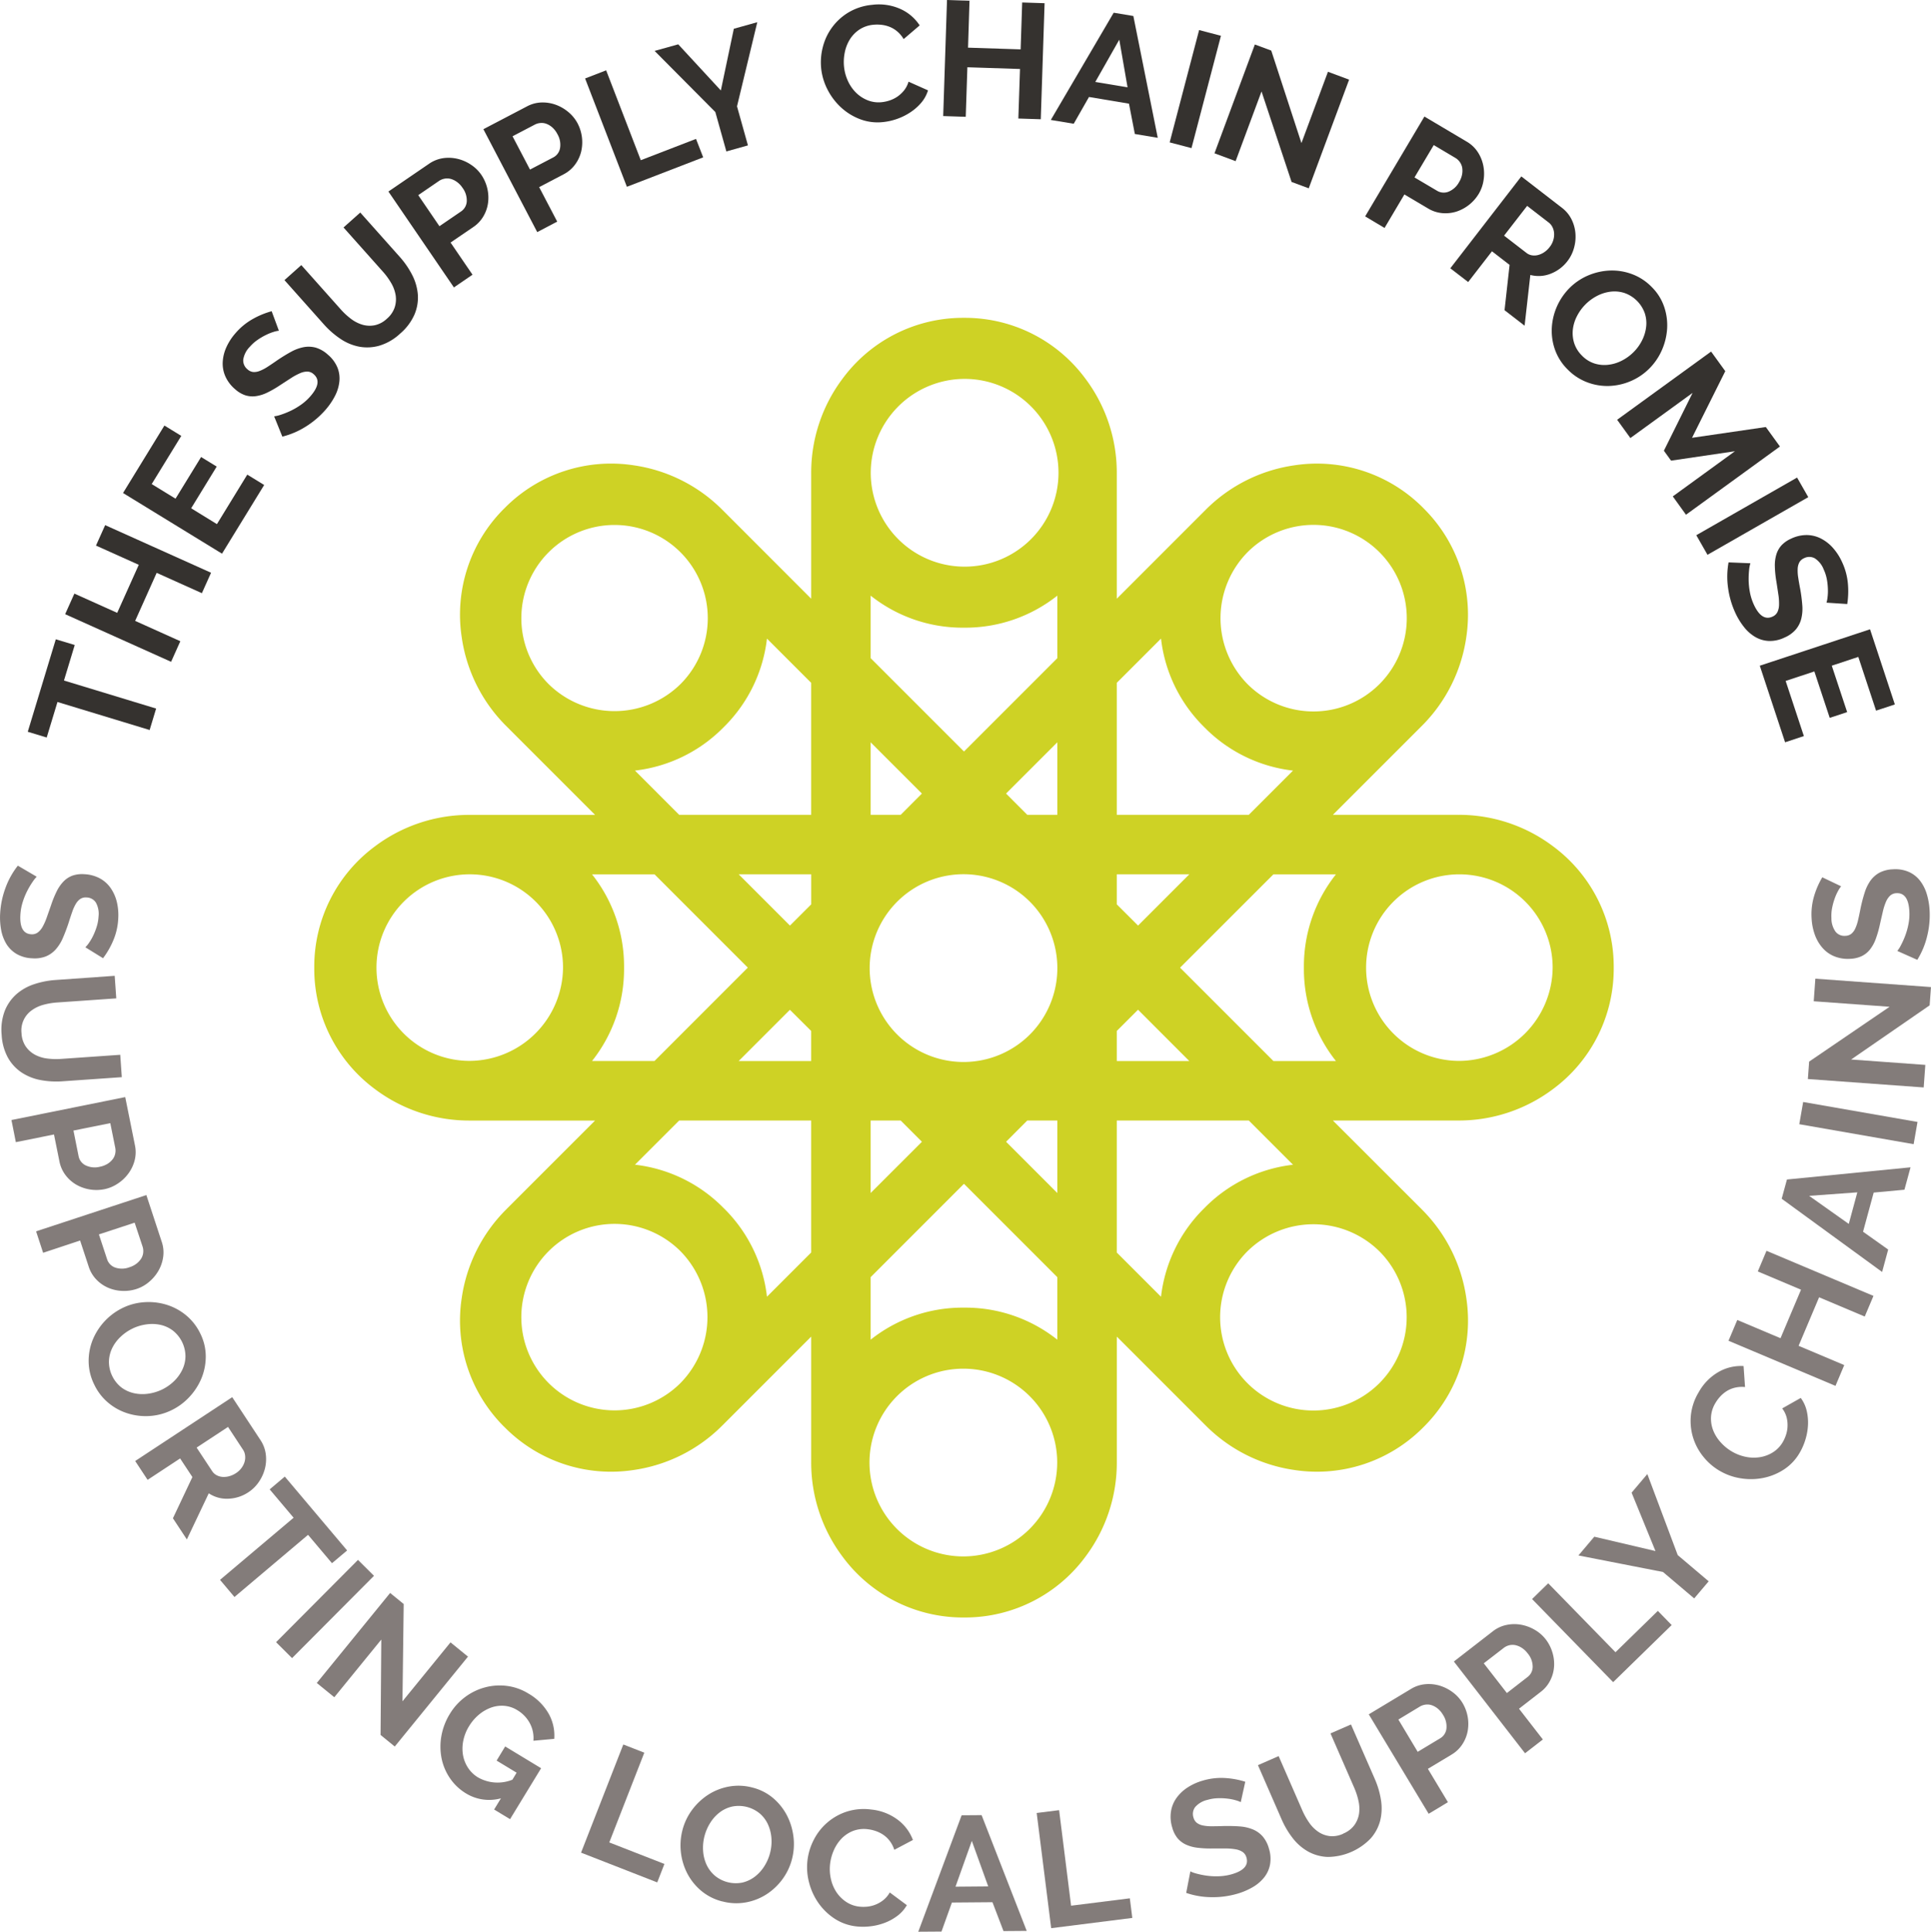 <svg xmlns="http://www.w3.org/2000/svg" xmlns:xlink="http://www.w3.org/1999/xlink" width="188.386" height="188.439" viewBox="0 0 188.386 188.439">
  <defs>
    <clipPath id="clip-path">
      <rect id="Rectangle_773" data-name="Rectangle 773" width="188.386" height="188.438" fill="none"/>
    </clipPath>
  </defs>
  <g id="Group_82811" data-name="Group 82811" transform="translate(0 0.001)">
    <path id="Path_4341" data-name="Path 4341" d="M6.417,42.8l-1.05,3.465L14.358,49l-.633,2.092L4.733,48.359,3.682,51.825l-1.847-.561L4.57,42.243Z" transform="translate(0.874 20.117)" fill="#35322f"/>
    <path id="Path_4342" data-name="Path 4342" d="M8.21,34.7l10.331,4.644-.895,1.993-4.411-1.983-2.1,4.686,4.408,1.983-.9,2.008L4.306,43.386l.9-2.008,4.178,1.878,2.105-4.686L7.314,36.694Z" transform="translate(2.05 16.525)" fill="#35322f"/>
    <path id="Path_4343" data-name="Path 4343" d="M20.252,32.907,21.9,33.918l-4.113,6.7L8.131,34.7l4.037-6.581,1.645,1.01-2.885,4.7,2.324,1.425,2.495-4.064,1.522.933L14.777,36.19l2.514,1.546Z" transform="translate(3.872 13.39)" fill="#35322f"/>
    <g id="Group_82792" data-name="Group 82792" transform="translate(0 0)">
      <g id="Group_82791" data-name="Group 82791" clip-path="url(#clip-path)">
        <path id="Path_4344" data-name="Path 4344" d="M20.2,22.468a2.677,2.677,0,0,0-.495.108,4.862,4.862,0,0,0-.753.3,6.07,6.07,0,0,0-.836.489,3.976,3.976,0,0,0-.756.676,2.257,2.257,0,0,0-.636,1.243,1.108,1.108,0,0,0,.419.955.962.962,0,0,0,.548.255,1.429,1.429,0,0,0,.626-.1,4.07,4.07,0,0,0,.771-.4c.283-.182.607-.4.965-.651.474-.319.926-.595,1.349-.825a4.141,4.141,0,0,1,1.236-.45,2.638,2.638,0,0,1,1.168.053,3.055,3.055,0,0,1,1.16.67,3.3,3.3,0,0,1,.951,1.278,2.85,2.85,0,0,1,.182,1.383,3.965,3.965,0,0,1-.437,1.4,6.744,6.744,0,0,1-.9,1.318,8.571,8.571,0,0,1-1.94,1.653,7.826,7.826,0,0,1-2.284.976l-.8-1.98a3.3,3.3,0,0,0,.623-.145,8.492,8.492,0,0,0,.93-.366,6.925,6.925,0,0,0,1.038-.6,5.051,5.051,0,0,0,.955-.858q1.194-1.375.313-2.138A.945.945,0,0,0,23,26.454a1.754,1.754,0,0,0-.723.154,5.732,5.732,0,0,0-.872.468c-.317.205-.67.433-1.058.685a10.468,10.468,0,0,1-1.293.748,3.681,3.681,0,0,1-1.123.345,2.344,2.344,0,0,1-1.02-.093,2.824,2.824,0,0,1-.979-.586,3.514,3.514,0,0,1-.948-1.243,3.087,3.087,0,0,1-.263-1.4,4,4,0,0,1,.35-1.438,5.487,5.487,0,0,1,.881-1.368,6.263,6.263,0,0,1,1.727-1.416,8.056,8.056,0,0,1,1.817-.745Z" transform="translate(7.007 9.792)" fill="#35322f"/>
        <path id="Path_4345" data-name="Path 4345" d="M28.782,24.41a2.518,2.518,0,0,0,.771-1.113,2.571,2.571,0,0,0,.093-1.194,3.462,3.462,0,0,0-.435-1.182,6.749,6.749,0,0,0-.806-1.109L24.561,15.5l1.633-1.456,3.843,4.312a8.35,8.35,0,0,1,1.244,1.817,5.061,5.061,0,0,1,.534,1.919,4.221,4.221,0,0,1-.344,1.929,5.193,5.193,0,0,1-1.383,1.829,5.118,5.118,0,0,1-2.033,1.182,4.3,4.3,0,0,1-1.977.094,4.935,4.935,0,0,1-1.832-.772,8.5,8.5,0,0,1-1.609-1.41L18.8,20.636l1.643-1.466,3.841,4.312a6.843,6.843,0,0,0,1.02.942,3.473,3.473,0,0,0,1.125.568,2.546,2.546,0,0,0,1.184.044,2.486,2.486,0,0,0,1.171-.627" transform="translate(8.952 6.688)" fill="#35322f"/>
        <path id="Path_4346" data-name="Path 4346" d="M30.647,17.1l2.107-1.439a1.267,1.267,0,0,0,.558-.98,2.041,2.041,0,0,0-.422-1.336,2.159,2.159,0,0,0-.54-.565,1.847,1.847,0,0,0-.605-.294,1.323,1.323,0,0,0-.6-.021,1.441,1.441,0,0,0-.537.217l-2.028,1.389Zm1.411,5.971-6.389-9.353,3.965-2.709a3.272,3.272,0,0,1,1.377-.546,3.766,3.766,0,0,1,1.428.071,4,4,0,0,1,1.3.579,3.66,3.66,0,0,1,.992.971,3.956,3.956,0,0,1,.577,1.3,3.887,3.887,0,0,1,.086,1.4,3.491,3.491,0,0,1-.444,1.326,3.224,3.224,0,0,1-1.005,1.075l-2.213,1.509,2.141,3.137Z" transform="translate(12.224 4.965)" fill="#35322f"/>
        <path id="Path_4347" data-name="Path 4347" d="M36.493,13.317l2.262-1.182a1.259,1.259,0,0,0,.669-.908,2.048,2.048,0,0,0-.261-1.376,2.194,2.194,0,0,0-.472-.626,1.859,1.859,0,0,0-.567-.36,1.311,1.311,0,0,0-.6-.092,1.441,1.441,0,0,0-.557.155l-2.177,1.14Zm.706,6.1L31.946,9.378,36.2,7.152a3.211,3.211,0,0,1,1.43-.381,3.745,3.745,0,0,1,1.41.235,4.091,4.091,0,0,1,1.227.726,3.7,3.7,0,0,1,.872,1.082,3.99,3.99,0,0,1,.344,2.756,3.538,3.538,0,0,1-.6,1.267,3.208,3.208,0,0,1-1.123.948l-2.374,1.244,1.761,3.363Z" transform="translate(15.213 3.224)" fill="#35322f"/>
      </g>
    </g>
    <path id="Path_4348" data-name="Path 4348" d="M42.745,16.007,38.668,5.44l2.053-.793L44.1,13.414l5.388-2.079.7,1.8Z" transform="translate(18.414 2.213)" fill="#35322f"/>
    <path id="Path_4349" data-name="Path 4349" d="M45.566,3.624l4.157,4.5,1.267-6.019,2.288-.639L51.3,9.673l1.066,3.81-2.105.589L49.185,10.23,43.261,4.267Z" transform="translate(20.602 0.699)" fill="#35322f"/>
    <g id="Group_82794" data-name="Group 82794" transform="translate(0 0)">
      <g id="Group_82793" data-name="Group 82793" clip-path="url(#clip-path)">
        <path id="Path_4350" data-name="Path 4350" d="M54.278,6.521a5.859,5.859,0,0,1,.164-2.079,5.5,5.5,0,0,1,2.513-3.378,5.473,5.473,0,0,1,2.3-.734,5.148,5.148,0,0,1,2.761.406,4.379,4.379,0,0,1,1.872,1.6L62.325,3.671a2.9,2.9,0,0,0-.623-.744,2.686,2.686,0,0,0-.735-.446,3.082,3.082,0,0,0-.791-.2,3.8,3.8,0,0,0-.787-.009,2.977,2.977,0,0,0-1.4.483,3.181,3.181,0,0,0-.926.97,3.836,3.836,0,0,0-.487,1.27,4.571,4.571,0,0,0-.068,1.361,4.383,4.383,0,0,0,.385,1.411,3.873,3.873,0,0,0,.8,1.146,3.42,3.42,0,0,0,1.134.732,2.861,2.861,0,0,0,1.373.179,3.547,3.547,0,0,0,.784-.176,3.059,3.059,0,0,0,.756-.382,3.129,3.129,0,0,0,.635-.6,2.48,2.48,0,0,0,.427-.84l1.9.847a3.39,3.39,0,0,1-.655,1.2A4.992,4.992,0,0,1,63,10.8a5.789,5.789,0,0,1-1.289.647,5.936,5.936,0,0,1-1.379.317,4.825,4.825,0,0,1-2.259-.28,5.718,5.718,0,0,1-1.857-1.147A6.188,6.188,0,0,1,54.9,8.6a5.851,5.851,0,0,1-.623-2.077" transform="translate(25.834 0.141)" fill="#35322f"/>
      </g>
    </g>
    <path id="Path_4351" data-name="Path 4351" d="M62.705,0,62.333,11.32l2.2.072.159-4.832,5.134.168-.161,4.832,2.188.072L72.225.312,70.039.24l-.151,4.576-5.131-.168L64.9.072Z" transform="translate(29.684)" fill="#35322f"/>
    <path id="Path_4352" data-name="Path 4352" d="M76.932,8.119l-.807-4.649-2.34,4.122ZM75.579.84l1.919.32,2.38,11.882-2.235-.373L77.07,9.711l-3.9-.652L71.68,11.671,69.445,11.3Z" transform="translate(33.071 0.4)" fill="#35322f"/>
    <rect id="Rectangle_775" data-name="Rectangle 775" width="11.327" height="2.201" transform="translate(114.112 13.889) rotate(-75.308)" fill="#35322f"/>
    <path id="Path_4353" data-name="Path 4353" d="M84.851,7.519l-2.527,6.8-2.062-.766L84.2,2.939l1.6.595,2.945,9.024L91.332,5.6l2.064.769-3.939,10.6-1.674-.621Z" transform="translate(38.222 1.4)" fill="#35322f"/>
    <g id="Group_82796" data-name="Group 82796" transform="translate(0 0)">
      <g id="Group_82795" data-name="Group 82795" clip-path="url(#clip-path)">
        <path id="Path_4354" data-name="Path 4354" d="M95.033,13.64l2.2,1.3a1.255,1.255,0,0,0,1.123.09,2.047,2.047,0,0,0,1.033-.945,2.2,2.2,0,0,0,.285-.728,1.93,1.93,0,0,0,.012-.675,1.376,1.376,0,0,0-.239-.555,1.425,1.425,0,0,0-.425-.391l-2.111-1.253Zm-4.814,3.8L96,7.7l4.129,2.449a3.222,3.222,0,0,1,1.076,1.017,3.747,3.747,0,0,1,.54,1.323,4.022,4.022,0,0,1,.025,1.426,3.612,3.612,0,0,1-.462,1.312,4,4,0,0,1-2.163,1.74,3.58,3.58,0,0,1-1.394.156,3.22,3.22,0,0,1-1.4-.459L94.048,15.3l-1.937,3.268Z" transform="translate(42.964 3.667)" fill="#35322f"/>
        <path id="Path_4355" data-name="Path 4355" d="M101.092,17.434l2.185,1.686a1.168,1.168,0,0,0,.536.235,1.441,1.441,0,0,0,.6-.032,1.936,1.936,0,0,0,.6-.276,2.206,2.206,0,0,0,.526-.5,1.988,1.988,0,0,0,.348-.658,1.9,1.9,0,0,0,.086-.67,1.576,1.576,0,0,0-.156-.607,1.306,1.306,0,0,0-.365-.453l-2.11-1.628Zm-5.244,3.184,6.926-8.962,3.964,3.063a3.223,3.223,0,0,1,.942,1.141,3.738,3.738,0,0,1,.375,1.379,4.026,4.026,0,0,1-.148,1.419,3.658,3.658,0,0,1-.619,1.244,3.765,3.765,0,0,1-1.659,1.249,3.175,3.175,0,0,1-1.975.117l-.559,4.951-1.957-1.512.492-4.42L99.912,18.96l-2.322,3Z" transform="translate(45.644 5.551)" fill="#35322f"/>
        <path id="Path_4356" data-name="Path 4356" d="M105.874,21.151a4.518,4.518,0,0,0-.852,1.157,3.777,3.777,0,0,0-.409,1.311,3.246,3.246,0,0,0,.127,1.332,2.992,2.992,0,0,0,.754,1.218,2.951,2.951,0,0,0,1.225.774,3.21,3.21,0,0,0,1.348.127,3.839,3.839,0,0,0,1.315-.4,4.445,4.445,0,0,0,1.134-.816,4.345,4.345,0,0,0,.846-1.162,3.887,3.887,0,0,0,.4-1.317,3.1,3.1,0,0,0-.131-1.327,3.219,3.219,0,0,0-1.98-1.978,3.135,3.135,0,0,0-1.34-.134,3.884,3.884,0,0,0-1.308.4,4.564,4.564,0,0,0-1.132.816M104.1,27.525a5.163,5.163,0,0,1-1.24-1.949,5.529,5.529,0,0,1-.3-2.143,5.989,5.989,0,0,1,1.748-3.871,5.731,5.731,0,0,1,1.842-1.225,6.032,6.032,0,0,1,2.123-.461,5.581,5.581,0,0,1,2.142.363,5.2,5.2,0,0,1,1.893,1.247,4.945,4.945,0,0,1,1.218,1.947,5.559,5.559,0,0,1,.28,2.155,6.136,6.136,0,0,1-.53,2.1,5.871,5.871,0,0,1-1.219,1.763,5.727,5.727,0,0,1-1.829,1.224,5.855,5.855,0,0,1-2.1.462,5.506,5.506,0,0,1-2.129-.363,5.247,5.247,0,0,1-1.894-1.246" transform="translate(48.834 8.512)" fill="#35322f"/>
      </g>
    </g>
    <path id="Path_4357" data-name="Path 4357" d="M112.3,37.358l6.064-4.405-6.233.918-.7-.968,2.8-5.642-6.069,4.405-1.292-1.783,9.166-6.653,1.385,1.912-3.245,6.5,7.2-1.051,1.377,1.9-9.166,6.655Z" transform="translate(50.896 11.063)" fill="#35322f"/>
    <rect id="Rectangle_777" data-name="Rectangle 777" width="11.326" height="2.201" transform="translate(165.489 52.207) rotate(-29.766)" fill="#35322f"/>
    <g id="Group_82798" data-name="Group 82798" transform="translate(0 0)">
      <g id="Group_82797" data-name="Group 82797" clip-path="url(#clip-path)">
        <path id="Path_4358" data-name="Path 4358" d="M123.829,41.951a2.7,2.7,0,0,0,.1-.5,4.9,4.9,0,0,0,.037-.81,6.292,6.292,0,0,0-.1-.964,4.034,4.034,0,0,0-.309-.964,2.25,2.25,0,0,0-.872-1.089,1.111,1.111,0,0,0-1.042-.012.984.984,0,0,0-.459.4,1.466,1.466,0,0,0-.164.613,4.093,4.093,0,0,0,.049.867c.049.332.115.716.2,1.147a15.768,15.768,0,0,1,.2,1.569,4.106,4.106,0,0,1-.1,1.309,2.611,2.611,0,0,1-.528,1.044,2.994,2.994,0,0,1-1.088.785,3.277,3.277,0,0,1-1.554.341,2.884,2.884,0,0,1-1.337-.4,3.939,3.939,0,0,1-1.089-.971,6.741,6.741,0,0,1-.834-1.363,8.524,8.524,0,0,1-.712-2.449,7.75,7.75,0,0,1,.049-2.483l2.13.087a3.044,3.044,0,0,0-.124.627,8.468,8.468,0,0,0-.047,1,6.98,6.98,0,0,0,.121,1.191,5.214,5.214,0,0,0,.39,1.225q.766,1.65,1.823,1.159a.955.955,0,0,0,.477-.447,1.738,1.738,0,0,0,.156-.722,5.407,5.407,0,0,0-.069-.988q-.082-.56-.19-1.249a10.315,10.315,0,0,1-.151-1.485,3.7,3.7,0,0,1,.145-1.165,2.36,2.36,0,0,1,.5-.893,2.873,2.873,0,0,1,.937-.652,3.516,3.516,0,0,1,1.522-.354,3.107,3.107,0,0,1,1.385.337,3.975,3.975,0,0,1,1.169.908,5.445,5.445,0,0,1,.887,1.366,6.254,6.254,0,0,1,.583,2.155,8.118,8.118,0,0,1-.066,1.963Z" transform="translate(54.361 16.836)" fill="#35322f"/>
      </g>
    </g>
    <path id="Path_4359" data-name="Path 4359" d="M120.6,52l-1.832.605L116.3,45.135l10.756-3.553,2.421,7.332-1.833.605-1.732-5.242-2.589.856,1.5,4.529-1.7.561-1.5-4.529-2.8.926Z" transform="translate(55.383 19.802)" fill="#35322f"/>
    <g id="Group_82800" data-name="Group 82800" transform="translate(0 0)">
      <g id="Group_82799" data-name="Group 82799" clip-path="url(#clip-path)">
        <path id="Path_4360" data-name="Path 4360" d="M8.327,65.162a2.8,2.8,0,0,0,.325-.388,5.074,5.074,0,0,0,.416-.7,6.284,6.284,0,0,0,.36-.9,3.98,3.98,0,0,0,.185-1,2.261,2.261,0,0,0-.258-1.371,1.1,1.1,0,0,0-.915-.5.961.961,0,0,0-.59.134,1.447,1.447,0,0,0-.434.462,4.084,4.084,0,0,0-.363.787c-.112.319-.235.686-.365,1.106-.18.543-.369,1.036-.562,1.479a4.106,4.106,0,0,1-.7,1.11,2.632,2.632,0,0,1-.957.673,3.056,3.056,0,0,1-1.33.182,3.273,3.273,0,0,1-1.532-.43,2.884,2.884,0,0,1-.992-.982,4.043,4.043,0,0,1-.506-1.37,6.693,6.693,0,0,1-.094-1.6,8.517,8.517,0,0,1,.524-2.495A7.764,7.764,0,0,1,1.742,57.2l1.841,1.079a3.216,3.216,0,0,0-.4.5,7.59,7.59,0,0,0-.512.859,6.869,6.869,0,0,0-.453,1.107,5.061,5.061,0,0,0-.23,1.267q-.1,1.816,1.06,1.881a.964.964,0,0,0,.635-.173,1.773,1.773,0,0,0,.477-.564,5.585,5.585,0,0,0,.4-.9q.188-.534.419-1.193a10.383,10.383,0,0,1,.564-1.382,3.735,3.735,0,0,1,.676-.961,2.343,2.343,0,0,1,.862-.551,2.885,2.885,0,0,1,1.134-.137,3.562,3.562,0,0,1,1.512.4,3.062,3.062,0,0,1,1.064.946,4.046,4.046,0,0,1,.605,1.351,5.515,5.515,0,0,1,.14,1.624,6.219,6.219,0,0,1-.5,2.176,8.13,8.13,0,0,1-.982,1.7Z" transform="translate(0 27.242)" fill="#837c7a"/>
        <path id="Path_4361" data-name="Path 4361" d="M2.056,70.078a2.514,2.514,0,0,0,.41,1.292,2.6,2.6,0,0,0,.887.8,3.428,3.428,0,0,0,1.2.378,6.724,6.724,0,0,0,1.371.038l5.762-.4.152,2.182-5.76.4a8.337,8.337,0,0,1-2.2-.124,5.042,5.042,0,0,1-1.845-.751,4.236,4.236,0,0,1-1.317-1.45,5.216,5.216,0,0,1-.6-2.211A5.174,5.174,0,0,1,.421,67.9a4.29,4.29,0,0,1,1.134-1.624,4.97,4.97,0,0,1,1.73-.976,8.389,8.389,0,0,1,2.1-.412l5.76-.406.154,2.2-5.763.4a6.889,6.889,0,0,0-1.366.232,3.464,3.464,0,0,0-1.135.545,2.4,2.4,0,0,0-.979,2.22" transform="translate(0.045 30.706)" fill="#837c7a"/>
        <path id="Path_4362" data-name="Path 4362" d="M6.807,75.759l.5,2.5a1.263,1.263,0,0,0,.683.893,2.045,2.045,0,0,0,1.4.136,2.235,2.235,0,0,0,.734-.279,1.9,1.9,0,0,0,.5-.443,1.318,1.318,0,0,0,.254-.548,1.424,1.424,0,0,0,.006-.58L10.4,75.035ZM.757,74.732l11.1-2.238.949,4.708a3.2,3.2,0,0,1-.034,1.479,3.716,3.716,0,0,1-.621,1.289,3.96,3.96,0,0,1-1.039.973,3.631,3.631,0,0,1-1.284.536,3.972,3.972,0,0,1-2.74-.438,3.528,3.528,0,0,1-1.05-.929,3.24,3.24,0,0,1-.6-1.345l-.53-2.626-3.722.75Z" transform="translate(0.36 34.523)" fill="#837c7a"/>
        <path id="Path_4363" data-name="Path 4363" d="M8.513,82.807l.8,2.424a1.265,1.265,0,0,0,.787.809,2.045,2.045,0,0,0,1.4-.032,2.183,2.183,0,0,0,.7-.363,1.943,1.943,0,0,0,.45-.5,1.365,1.365,0,0,0,.187-.576,1.418,1.418,0,0,0-.063-.576L12,81.662Zm-6.128-.3,10.759-3.538,1.5,4.563A3.2,3.2,0,0,1,14.784,85a3.705,3.705,0,0,1-.462,1.352,4.03,4.03,0,0,1-.918,1.091,3.594,3.594,0,0,1-1.21.683,3.937,3.937,0,0,1-1.405.193,3.853,3.853,0,0,1-1.368-.306,3.518,3.518,0,0,1-1.153-.8,3.223,3.223,0,0,1-.751-1.264l-.837-2.545L3.071,84.6Z" transform="translate(1.136 37.605)" fill="#837c7a"/>
        <path id="Path_4364" data-name="Path 4364" d="M10.146,88.622a4.515,4.515,0,0,0-1.181.818,3.82,3.82,0,0,0-.815,1.107,3.208,3.208,0,0,0-.311,1.3,3.213,3.213,0,0,0,1.224,2.527,3.229,3.229,0,0,0,1.233.558,3.873,3.873,0,0,0,1.376.046,4.543,4.543,0,0,0,1.337-.4,4.454,4.454,0,0,0,1.179-.822A3.923,3.923,0,0,0,15,92.636a3.107,3.107,0,0,0,.306-1.3,3.223,3.223,0,0,0-1.228-2.515,3.146,3.146,0,0,0-1.225-.562,3.876,3.876,0,0,0-1.366-.041,4.527,4.527,0,0,0-1.337.4M6.4,94.074a5.159,5.159,0,0,1-.54-2.245A5.544,5.544,0,0,1,6.267,89.7a6,6,0,0,1,2.913-3.09,5.654,5.654,0,0,1,2.138-.559,5.941,5.941,0,0,1,2.158.254,5.562,5.562,0,0,1,1.907,1.038,5.267,5.267,0,0,1,1.386,1.8,4.984,4.984,0,0,1,.517,2.238,5.614,5.614,0,0,1-.434,2.13,6.12,6.12,0,0,1-1.184,1.808,5.85,5.85,0,0,1-1.727,1.271,5.722,5.722,0,0,1-2.127.564A5.891,5.891,0,0,1,9.677,96.9a5.472,5.472,0,0,1-1.9-1.035A5.243,5.243,0,0,1,6.4,94.074" transform="translate(2.788 40.973)" fill="#837c7a"/>
        <path id="Path_4365" data-name="Path 4365" d="M14.927,97.242l1.518,2.3a1.18,1.18,0,0,0,.433.394,1.437,1.437,0,0,0,.576.165,1.954,1.954,0,0,0,.654-.068,2.261,2.261,0,0,0,.66-.3,2.041,2.041,0,0,0,.542-.509,1.887,1.887,0,0,0,.3-.607A1.523,1.523,0,0,0,19.654,98a1.246,1.246,0,0,0-.2-.549l-1.463-2.225ZM8.934,98.551,18.4,92.323l2.755,4.184a3.224,3.224,0,0,1,.52,1.386,3.757,3.757,0,0,1-.092,1.426,4.067,4.067,0,0,1-.6,1.293,3.617,3.617,0,0,1-.991.976,3.749,3.749,0,0,1-1.975.641,3.15,3.15,0,0,1-1.906-.528l-2.136,4.5-1.36-2.065,1.9-4.02L13.317,98.3l-3.172,2.089Z" transform="translate(4.255 43.966)" fill="#837c7a"/>
      </g>
    </g>
    <path id="Path_4366" data-name="Path 4366" d="M25.464,106.021l-2.335-2.768-7.18,6.063-1.408-1.671,7.179-6.06-2.335-2.766,1.475-1.247,6.081,7.205Z" transform="translate(6.924 46.465)" fill="#837c7a"/>
    <rect id="Rectangle_780" data-name="Rectangle 780" width="11.327" height="2.202" transform="translate(26.933 160.19) rotate(-45.127)" fill="#837c7a"/>
    <path id="Path_4367" data-name="Path 4367" d="M27.229,109.806l-4.585,5.627-1.708-1.391,7.155-8.781,1.323,1.079-.12,9.491,4.687-5.751,1.705,1.391-7.143,8.77-1.385-1.129Z" transform="translate(9.97 50.128)" fill="#837c7a"/>
    <g id="Group_82802" data-name="Group 82802" transform="translate(0 0)">
      <g id="Group_82801" data-name="Group 82801" clip-path="url(#clip-path)">
        <path id="Path_4368" data-name="Path 4368" d="M35.01,122.385a4.332,4.332,0,0,1-3.4-.477,5.016,5.016,0,0,1-1.562-1.47,5.3,5.3,0,0,1-.824-1.935,5.878,5.878,0,0,1-.028-2.17,6.175,6.175,0,0,1,.825-2.177,5.751,5.751,0,0,1,1.5-1.656,5.689,5.689,0,0,1,1.931-.937,5.545,5.545,0,0,1,2.13-.146,5.217,5.217,0,0,1,2.105.744,5.309,5.309,0,0,1,1.993,1.991,4.343,4.343,0,0,1,.531,2.43l-2.033.186a3.049,3.049,0,0,0-.36-1.73,3.3,3.3,0,0,0-1.209-1.253,2.842,2.842,0,0,0-1.281-.424,3.09,3.09,0,0,0-1.3.18,3.937,3.937,0,0,0-1.188.7,4.526,4.526,0,0,0-.949,1.122,4.294,4.294,0,0,0-.555,1.408,3.8,3.8,0,0,0-.025,1.4,3.291,3.291,0,0,0,.492,1.239,3.016,3.016,0,0,0,.986.942,3.861,3.861,0,0,0,3.339.216l.413-.684-1.952-1.181.836-1.379,3.506,2.124L35.9,124.417l-1.554-.94Z" transform="translate(13.86 53.037)" fill="#837c7a"/>
      </g>
    </g>
    <path id="Path_4369" data-name="Path 4369" d="M38.4,125.824l4.122-10.551,2.05.8-3.417,8.754,5.379,2.1-.7,1.8Z" transform="translate(18.286 54.896)" fill="#837c7a"/>
    <g id="Group_82804" data-name="Group 82804" transform="translate(0 0)">
      <g id="Group_82803" data-name="Group 82803" clip-path="url(#clip-path)">
        <path id="Path_4370" data-name="Path 4370" d="M47.318,122.9a4.524,4.524,0,0,0-.14,1.432,3.841,3.841,0,0,0,.322,1.336,3.19,3.19,0,0,0,.793,1.076,3.216,3.216,0,0,0,2.718.7,3.223,3.223,0,0,0,1.224-.582,3.9,3.9,0,0,0,.923-1.022,4.492,4.492,0,0,0,.554-1.283,4.39,4.39,0,0,0,.133-1.432,3.907,3.907,0,0,0-.331-1.337,3.093,3.093,0,0,0-.793-1.07,3.234,3.234,0,0,0-2.713-.686,3.148,3.148,0,0,0-1.221.574,3.851,3.851,0,0,0-.914,1.016,4.537,4.537,0,0,0-.554,1.281m1.742,6.385A5.143,5.143,0,0,1,47,128.251a5.573,5.573,0,0,1-1.36-1.686,5.987,5.987,0,0,1-.481-4.219,5.694,5.694,0,0,1,.952-2,6.041,6.041,0,0,1,1.587-1.485,5.575,5.575,0,0,1,2.025-.785,5.224,5.224,0,0,1,2.265.1,5,5,0,0,1,2.045,1.047,5.64,5.64,0,0,1,1.345,1.709,6.114,6.114,0,0,1,.619,2.071,5.794,5.794,0,0,1-.143,2.139,5.729,5.729,0,0,1-.942,1.988,5.89,5.89,0,0,1-1.568,1.472,5.517,5.517,0,0,1-2.017.781,5.239,5.239,0,0,1-2.263-.1" transform="translate(21.415 56.194)" fill="#837c7a"/>
        <path id="Path_4371" data-name="Path 4371" d="M53.376,124.544a5.837,5.837,0,0,1,.611-1.993,5.51,5.51,0,0,1,3.19-2.75,5.436,5.436,0,0,1,2.4-.216,5.158,5.158,0,0,1,2.606,1,4.387,4.387,0,0,1,1.481,1.972l-1.817.96a2.854,2.854,0,0,0-.444-.864,2.737,2.737,0,0,0-.62-.595,3.1,3.1,0,0,0-.729-.366,3.563,3.563,0,0,0-.765-.18,2.981,2.981,0,0,0-1.473.165,3.2,3.2,0,0,0-1.116.744,3.864,3.864,0,0,0-.751,1.134,4.6,4.6,0,0,0-.363,1.314,4.364,4.364,0,0,0,.069,1.461,3.86,3.86,0,0,0,.53,1.292,3.406,3.406,0,0,0,.949.962,2.862,2.862,0,0,0,1.3.474,3.575,3.575,0,0,0,.8,0,2.988,2.988,0,0,0,1.569-.658,2.5,2.5,0,0,0,.6-.725l1.668,1.24a3.436,3.436,0,0,1-.9,1.026,5.006,5.006,0,0,1-1.222.685,5.773,5.773,0,0,1-1.4.348,5.975,5.975,0,0,1-1.414.012A4.847,4.847,0,0,1,56,130.217a5.8,5.8,0,0,1-1.563-1.525,6.21,6.21,0,0,1-.906-1.986,5.812,5.812,0,0,1-.155-2.163" transform="translate(25.4 56.927)" fill="#837c7a"/>
      </g>
    </g>
    <path id="Path_4372" data-name="Path 4372" d="M65.91,122.456l1.6,4.438-3.192.027Zm-.995-2.5-4.229,11.359,2.265-.016,1.016-2.831,3.956-.032L69,131.252l2.265-.018-4.4-11.292Z" transform="translate(28.9 57.119)" fill="#837c7a"/>
    <path id="Path_4373" data-name="Path 4373" d="M68.512,119.889l1.414,11.237,7.914-1-.241-1.913-5.731.72L70.7,119.613Z" transform="translate(32.626 56.962)" fill="#837c7a"/>
    <g id="Group_82806" data-name="Group 82806" transform="translate(0 0)">
      <g id="Group_82805" data-name="Group 82805" clip-path="url(#clip-path)">
        <path id="Path_4374" data-name="Path 4374" d="M84.209,119.845a2.779,2.779,0,0,0-.475-.177,5.006,5.006,0,0,0-.794-.161,6.4,6.4,0,0,0-.967-.043,3.955,3.955,0,0,0-1,.158,2.254,2.254,0,0,0-1.209.7,1.113,1.113,0,0,0-.167,1.029.971.971,0,0,0,.323.512,1.468,1.468,0,0,0,.58.255,4.125,4.125,0,0,0,.864.081c.337,0,.726-.006,1.163-.022.574-.01,1.1,0,1.583.038a4.127,4.127,0,0,1,1.28.292,2.632,2.632,0,0,1,.954.681,3.039,3.039,0,0,1,.613,1.191,3.259,3.259,0,0,1,.1,1.59,2.84,2.84,0,0,1-.6,1.261,4,4,0,0,1-1.123.933,6.7,6.7,0,0,1-1.473.62,8.523,8.523,0,0,1-2.527.334,7.767,7.767,0,0,1-2.448-.418l.406-2.1a2.979,2.979,0,0,0,.6.217,7.963,7.963,0,0,0,.98.2,6.754,6.754,0,0,0,1.2.059,5.208,5.208,0,0,0,1.271-.2q1.745-.507,1.42-1.625a.956.956,0,0,0-.372-.542,1.75,1.75,0,0,0-.692-.263,5.616,5.616,0,0,0-.985-.08q-.567,0-1.264,0a10.19,10.19,0,0,1-1.491-.074,3.729,3.729,0,0,1-1.131-.319,2.381,2.381,0,0,1-.806-.63,2.846,2.846,0,0,1-.5-1.023,3.477,3.477,0,0,1-.121-1.562,3.075,3.075,0,0,1,.537-1.318,4.011,4.011,0,0,1,1.075-1.019,5.447,5.447,0,0,1,1.484-.672,6.271,6.271,0,0,1,2.219-.252,8.147,8.147,0,0,1,1.932.36Z" transform="translate(36.839 55.947)" fill="#837c7a"/>
        <path id="Path_4375" data-name="Path 4375" d="M91.454,124.6a2.531,2.531,0,0,0,1.079-.819,2.6,2.6,0,0,0,.459-1.1,3.446,3.446,0,0,0-.049-1.259,6.817,6.817,0,0,0-.421-1.3l-2.312-5.294,2-.872,2.312,5.291a8.255,8.255,0,0,1,.619,2.114,5.025,5.025,0,0,1-.087,1.99,4.2,4.2,0,0,1-.929,1.727,5.878,5.878,0,0,1-4.184,1.8,4.287,4.287,0,0,1-1.907-.524,4.991,4.991,0,0,1-1.5-1.3,8.511,8.511,0,0,1-1.091-1.838l-2.31-5.292,2.018-.883,2.31,5.294a7.123,7.123,0,0,0,.676,1.209,3.46,3.46,0,0,0,.895.89,2.515,2.515,0,0,0,1.11.41,2.488,2.488,0,0,0,1.309-.232" transform="translate(39.591 54.261)" fill="#837c7a"/>
        <path id="Path_4376" data-name="Path 4376" d="M95.232,117.893l2.186-1.315a1.262,1.262,0,0,0,.616-.945,2.06,2.06,0,0,0-.342-1.36,2.246,2.246,0,0,0-.509-.6,1.9,1.9,0,0,0-.588-.328,1.327,1.327,0,0,0-.6-.055,1.444,1.444,0,0,0-.549.187l-2.1,1.268Zm1.069,6.044-5.843-9.7,4.116-2.477a3.232,3.232,0,0,1,1.407-.464,3.729,3.729,0,0,1,1.42.149,4.14,4.14,0,0,1,1.268.652,3.627,3.627,0,0,1,.934,1.029,3.961,3.961,0,0,1,.506,2.73,3.507,3.507,0,0,1-.52,1.3,3.2,3.2,0,0,1-1.064,1.014l-2.3,1.382,1.956,3.254Z" transform="translate(43.078 52.992)" fill="#837c7a"/>
        <path id="Path_4377" data-name="Path 4377" d="M101.255,114.044l2.015-1.565a1.248,1.248,0,0,0,.5-1.011,2.031,2.031,0,0,0-.5-1.308,2.171,2.171,0,0,0-.573-.533,1.885,1.885,0,0,0-.621-.257,1.37,1.37,0,0,0-.605.015,1.43,1.43,0,0,0-.521.254L99,111.143Zm1.77,5.874-6.943-8.95,3.794-2.942a3.2,3.2,0,0,1,1.343-.626,3.705,3.705,0,0,1,1.43-.019,4.122,4.122,0,0,1,1.335.5,3.693,3.693,0,0,1,1.05.911,3.928,3.928,0,0,1,.652,1.261,3.809,3.809,0,0,1,.171,1.391,3.47,3.47,0,0,1-.366,1.354,3.19,3.19,0,0,1-.936,1.131l-2.12,1.643,2.328,3Z" transform="translate(45.756 51.108)" fill="#837c7a"/>
      </g>
    </g>
    <path id="Path_4378" data-name="Path 4378" d="M109.16,114.266l-7.91-8.106,1.575-1.538,6.563,6.724,4.133-4.032,1.348,1.382Z" transform="translate(48.217 49.823)" fill="#837c7a"/>
    <path id="Path_4379" data-name="Path 4379" d="M105.861,103.515l5.968,1.4L109.5,99.218l1.535-1.814L114,105.309l3.02,2.557-1.414,1.668-3.044-2.577-8.249-1.613Z" transform="translate(49.677 46.386)" fill="#837c7a"/>
    <g id="Group_82808" data-name="Group 82808" transform="translate(0 0)">
      <g id="Group_82807" data-name="Group 82807" clip-path="url(#clip-path)">
        <path id="Path_4380" data-name="Path 4380" d="M114.546,100.482a5.81,5.81,0,0,1-1.574-1.365,5.575,5.575,0,0,1-1-1.863,5.5,5.5,0,0,1-.218-2.167,5.415,5.415,0,0,1,.775-2.284,5.145,5.145,0,0,1,1.966-1.98,4.389,4.389,0,0,1,2.4-.552l.143,2.048a2.9,2.9,0,0,0-.971.058,2.7,2.7,0,0,0-.8.326,3.121,3.121,0,0,0-.629.517,3.582,3.582,0,0,0-.472.627,2.963,2.963,0,0,0-.449,1.414,3.179,3.179,0,0,0,.229,1.321,3.829,3.829,0,0,0,.732,1.146,4.516,4.516,0,0,0,1.054.864,4.394,4.394,0,0,0,1.365.531,3.838,3.838,0,0,0,1.4.035,3.364,3.364,0,0,0,1.264-.475,2.912,2.912,0,0,0,.961-1,3.548,3.548,0,0,0,.323-.735,2.967,2.967,0,0,0,.14-.836,3.021,3.021,0,0,0-.1-.869,2.487,2.487,0,0,0-.422-.84l1.81-1.023a3.393,3.393,0,0,1,.576,1.237,5,5,0,0,1,.131,1.394,5.771,5.771,0,0,1-.248,1.419,5.9,5.9,0,0,1-.564,1.3,4.817,4.817,0,0,1-1.566,1.649,5.748,5.748,0,0,1-2.028.812,6.16,6.16,0,0,1-2.183.025,5.814,5.814,0,0,1-2.04-.734" transform="translate(53.206 42.984)" fill="#837c7a"/>
      </g>
    </g>
    <path id="Path_4381" data-name="Path 4381" d="M117.937,82.651l10.435,4.4-.852,2.014-4.452-1.879-2,4.734,4.454,1.879-.855,2.028-10.437-4.4.856-2.028,4.218,1.779,2-4.733-4.216-1.779Z" transform="translate(54.401 39.36)" fill="#837c7a"/>
    <path id="Path_4382" data-name="Path 4382" d="M125.125,79.577l-4.7.341,3.866,2.738Zm-7.378.624.512-1.878,12.058-1.188-.595,2.186-3,.278-1.038,3.818,2.452,1.74-.592,2.186Z" transform="translate(56.073 36.733)" fill="#837c7a"/>
    <rect id="Rectangle_785" data-name="Rectangle 785" width="2.201" height="11.325" transform="translate(175.536 109.663) rotate(-80.099)" fill="#837c7a"/>
    <path id="Path_4383" data-name="Path 4383" d="M120.048,66.871l7.4.536L119.6,72.756l-.124,1.7,11.3.821.159-2.2-7.238-.526,7.659-5.283.13-1.782-11.281-.818Z" transform="translate(56.898 30.8)" fill="#837c7a"/>
    <g id="Group_82810" data-name="Group 82810" transform="translate(0 0)">
      <g id="Group_82809" data-name="Group 82809" clip-path="url(#clip-path)">
        <path id="Path_4384" data-name="Path 4384" d="M122.606,59.1a2.846,2.846,0,0,0-.279.422,4.861,4.861,0,0,0-.335.738,6.371,6.371,0,0,0-.261.934,4.052,4.052,0,0,0-.071,1.008,2.247,2.247,0,0,0,.41,1.336,1.1,1.1,0,0,0,.965.394.96.96,0,0,0,.57-.2,1.42,1.42,0,0,0,.379-.509,4,4,0,0,0,.275-.821c.078-.329.158-.71.241-1.14q.177-.841.4-1.531a4.146,4.146,0,0,1,.571-1.184,2.648,2.648,0,0,1,.877-.774,3.041,3.041,0,0,1,1.3-.329,3.289,3.289,0,0,1,1.572.258,2.867,2.867,0,0,1,1.094.865,4.039,4.039,0,0,1,.655,1.306,6.721,6.721,0,0,1,.27,1.575,8.444,8.444,0,0,1-.244,2.536,7.8,7.8,0,0,1-.958,2.291l-1.95-.868a3.019,3.019,0,0,0,.345-.537,8.067,8.067,0,0,0,.413-.911,6.723,6.723,0,0,0,.328-1.153,5.022,5.022,0,0,0,.089-1.283q-.1-1.816-1.264-1.749a.959.959,0,0,0-.61.239,1.8,1.8,0,0,0-.412.614,5.581,5.581,0,0,0-.3.945c-.084.366-.18.775-.282,1.23a10.435,10.435,0,0,1-.409,1.436,3.7,3.7,0,0,1-.565,1.029,2.314,2.314,0,0,1-.8.644,2.906,2.906,0,0,1-1.113.263,3.513,3.513,0,0,1-1.546-.236,3.069,3.069,0,0,1-1.163-.821,3.991,3.991,0,0,1-.75-1.277,5.463,5.463,0,0,1-.32-1.6,6.238,6.238,0,0,1,.252-2.217,8.089,8.089,0,0,1,.79-1.8Z" transform="translate(57.011 27.354)" fill="#837c7a"/>
        <path id="Path_4385" data-name="Path 4385" d="M141.6,72.534a15.258,15.258,0,0,0-9.167-3.053.144.144,0,0,1-.071,0H120.144l8.636-8.634a.24.24,0,0,1,.027-.028.173.173,0,0,1,.024-.022,15.281,15.281,0,0,0,4.328-8.642,14.6,14.6,0,0,0-4.067-12.473l-.114-.115-.115-.117a14.591,14.591,0,0,0-12.473-4.063,15.272,15.272,0,0,0-8.642,4.325l-.021.027a.23.23,0,0,0-.03.024L99.062,48.4V36.116a15.262,15.262,0,0,0-3.05-9.167A14.591,14.591,0,0,0,84.316,21h-.325A14.6,14.6,0,0,0,72.3,26.948a15.257,15.257,0,0,0-3.051,9.167.143.143,0,0,0,0,.034.158.158,0,0,0,0,.037V48.4l-8.634-8.639-.03-.024-.022-.027a15.268,15.268,0,0,0-8.639-4.325,14.59,14.59,0,0,0-12.476,4.066l-.114.115-.117.115a14.589,14.589,0,0,0-4.063,12.471A15.267,15.267,0,0,0,39.479,60.8l.027.022.024.028,8.636,8.637-12.213,0c-.013,0-.024,0-.037,0a.134.134,0,0,1-.034,0,15.286,15.286,0,0,0-9.17,3.053,14.594,14.594,0,0,0-5.943,11.695v.326a14.6,14.6,0,0,0,5.943,11.693,15.283,15.283,0,0,0,9.17,3.05l.034,0,.037,0H48.165l-8.636,8.634-.024.031-.027.022a15.263,15.263,0,0,0-4.325,8.639A14.6,14.6,0,0,0,39.218,129.1l.117.114.115.115a14.593,14.593,0,0,0,12.471,4.064,15.263,15.263,0,0,0,8.64-4.325l.022-.027.03-.024,8.636-8.637v12.214c0,.013,0,.022,0,.037a.306.306,0,0,1,0,.034,15.267,15.267,0,0,0,3.051,9.169,14.6,14.6,0,0,0,11.695,5.945h.328a14.594,14.594,0,0,0,11.692-5.945,15.273,15.273,0,0,0,3.05-9.169V120.379l8.636,8.637c.009.009.019.015.03.024l.021.027a15.276,15.276,0,0,0,8.642,4.325,14.592,14.592,0,0,0,12.474-4.067l.115-.114.114-.115a14.6,14.6,0,0,0,4.065-12.473,15.259,15.259,0,0,0-4.328-8.639.115.115,0,0,0-.024-.022.267.267,0,0,0-.027-.031L120.144,99.3H132.36l.035,0a.15.15,0,0,1,.035,0,15.291,15.291,0,0,0,9.167-3.05,14.6,14.6,0,0,0,5.946-11.7v-.325A14.6,14.6,0,0,0,141.6,72.534M60.589,61.056l.115-.117.115-.114a14.429,14.429,0,0,0,4.114-8.534l4.314,4.314V69.481H57.536v0H56.371l-4.315-4.316a14.417,14.417,0,0,0,8.533-4.111m6.588,19.231-5-5h7.074v2.929Zm2.07,10.277V93.5H62.173l5-5ZM43.589,56.684a9.094,9.094,0,1,1,12.907.046,9.164,9.164,0,0,1-12.907-.046m-7.709,36.8a9.1,9.1,0,1,1,9.158-9.095,9.17,9.17,0,0,1-9.158,9.095m11.987.012a14.417,14.417,0,0,0,3.125-8.941v-.326a14.427,14.427,0,0,0-3.125-8.943h6.1l9.1,9.1-8.28,8.283-.824.824Zm8.583,31.461a9.095,9.095,0,1,1,.046-12.908,9.171,9.171,0,0,1-.046,12.908m12.8-12.783-4.315,4.315a14.421,14.421,0,0,0-4.111-8.535l-.117-.114-.115-.114a14.415,14.415,0,0,0-8.534-4.116L56.371,99.3H69.247V111.01h0ZM84.155,26.957a9.158,9.158,0,1,1-9.095,9.157,9.171,9.171,0,0,1,9.095-9.157M75.05,48.1a14.408,14.408,0,0,0,8.941,3.125h.325A14.429,14.429,0,0,0,93.261,48.1v6.1l-9.105,9.105-8.282-8.282L75.05,54.2ZM93.261,62.407v7.074H90.329l-2.07-2.073Zm-18.211,0,5,5L77.98,69.481H75.05Zm9.105,79.415a9.157,9.157,0,1,1,9.095-9.156,9.169,9.169,0,0,1-9.095,9.156m9.105-21.142a14.405,14.405,0,0,0-8.94-3.127h-.328a14.417,14.417,0,0,0-8.943,3.127v-6.1l9.105-9.107,8.283,8.283.822.824ZM75.05,106.373V99.3h2.93l2.073,2.073Zm18.211,0-5-5L90.329,99.3h2.932ZM90.631,90.865a9.158,9.158,0,1,1-.044-12.908,9.173,9.173,0,0,1,.044,12.908m21.228-47.043a9.1,9.1,0,1,1-.044,12.907,9.17,9.17,0,0,1,.044-12.907M99.062,57.77V56.605l4.315-4.314a14.4,14.4,0,0,0,4.113,8.531l.114.115.117.117a14.424,14.424,0,0,0,8.534,4.113l-4.314,4.314H99.062Zm0,20.444V75.285h7.076l-5,5ZM106.139,93.5H99.062V90.564l2.073-2.071Zm1.581,14.228-.114.115-.115.115a14.421,14.421,0,0,0-4.114,8.535l-4.315-4.315V99.3h12.879l4.314,4.314a14.411,14.411,0,0,0-8.534,4.113m17,4.371a9.1,9.1,0,1,1-12.908-.046,9.173,9.173,0,0,1,12.908.046m-4.278-18.6h-6.1l-9.107-9.107,8.283-8.282.824-.822h6.1a14.405,14.405,0,0,0-3.127,8.94v.325a14.425,14.425,0,0,0,3.127,8.946m11.987-.012a9.1,9.1,0,1,1,9.155-9.095,9.171,9.171,0,0,1-9.155,9.095" transform="translate(9.89 10.002)" fill="#ced225"/>
      </g>
    </g>
  </g>
</svg>
